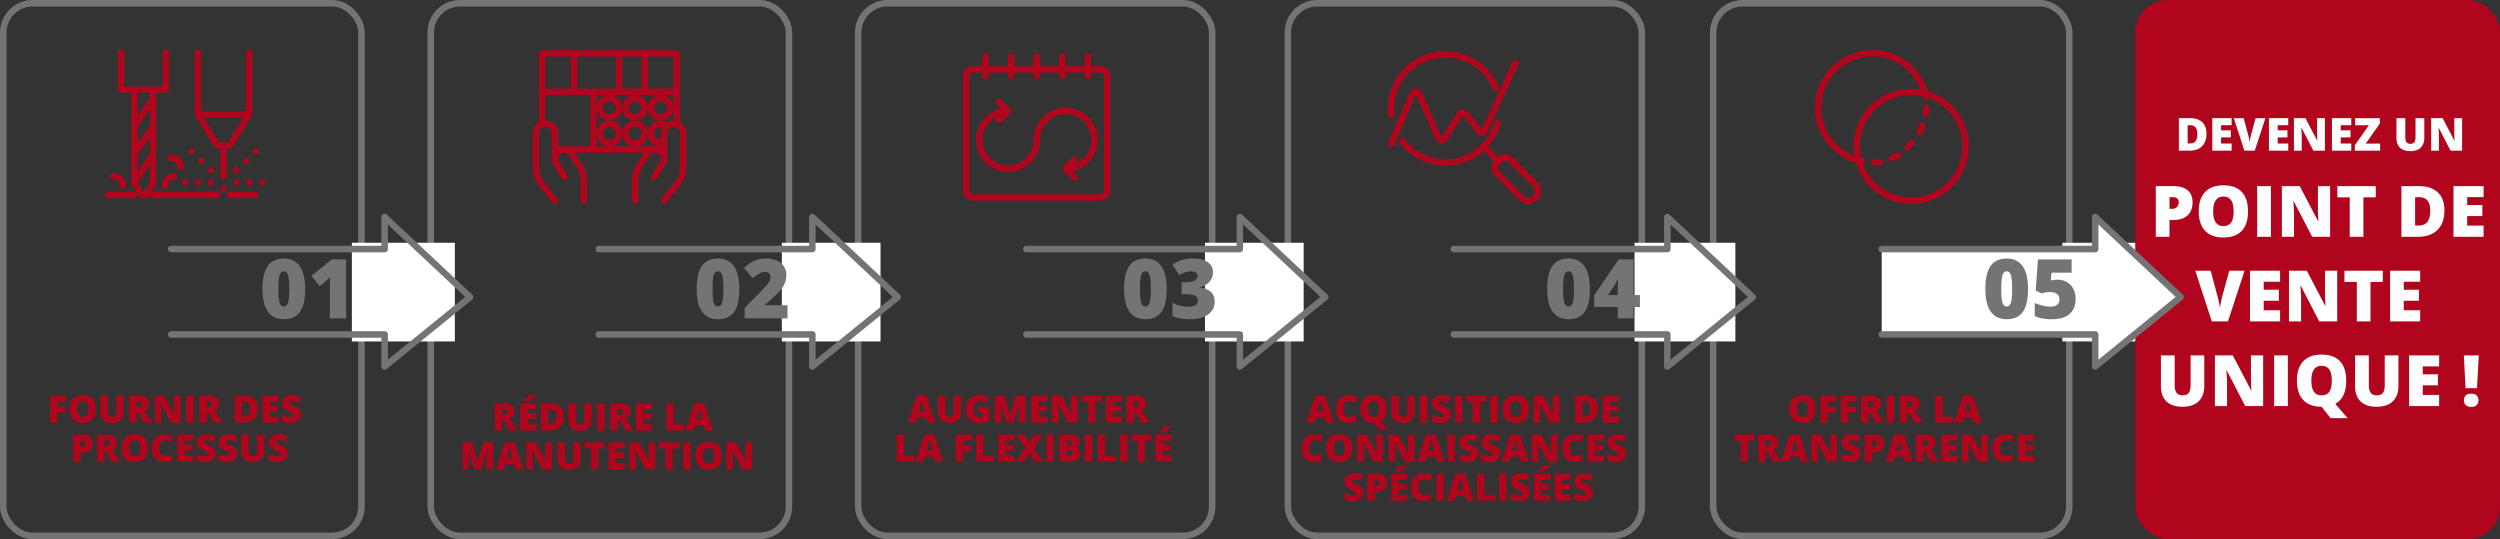 <?xml version="1.0" encoding="UTF-8"?>
<svg xmlns="http://www.w3.org/2000/svg" xmlns:xlink="http://www.w3.org/1999/xlink" width="3840" height="828.041" viewBox="0 0 3840 828.041">
  <rect x="0" y="0" width="3840" height="828.041" fill="#333333" stroke="none"/>
  <defs>
    <style>.a,.b,.e,.f,.g,.h,.i,.j,.k,.l,.m,.p,.q,.s,.t,.u,.v,.w,.y{fill:none;}.b,.y,.z{stroke:#747474;stroke-width:10px;}.b,.e,.f,.g,.h,.i,.j,.k,.l,.m,.p,.q,.s,.t,.y,.z{stroke-linejoin:round;}.c{fill:#b1051d;}.d{clip-path:url(#a);}.e,.f,.g,.h,.i,.j,.k,.l,.m,.p,.q,.s,.t,.u,.v,.w{stroke:#b1051d;}.e,.f,.g,.h,.j,.k,.l,.m,.p,.q,.s,.t,.u,.y,.z{stroke-linecap:round;}.e{stroke-width:9.838px;}.f,.u{stroke-width:9.838px;}.g{stroke-width:9.678px;}.h{stroke-width:9.678px;}.i{stroke-width:9.678px;}.j{stroke-width:9.678px;}.k{stroke-width:9.678px;}.l{stroke-width:9.678px;}.m,.v{stroke-width:9.838px;}.n{clip-path:url(#b);}.o,.z{fill:#fff;}.p{stroke-width:9.838px;}.q{stroke-width:9.838px;}.r{clip-path:url(#c);}.s,.w{stroke-width:9.838px;}.t{stroke-width:9.838px;}.u,.v,.w,.y,.z{stroke-miterlimit:10;}.x{fill:#f6f6f6;}.aa{fill:#747474;}.ab{stroke:none;}</style>
    <clipPath id="a">
      <rect class="a" width="310" height="310"></rect>
    </clipPath>
    <clipPath id="b">
      <rect class="a" width="314.812" height="314.812"></rect>
    </clipPath>
    <clipPath id="c">
      <rect class="a" width="314.812" height="314.812" transform="translate(0)"></rect>
    </clipPath>
  </defs>
  <g transform="translate(0 -2585.959)">
    <g class="b" transform="translate(0 2585.959)">
      <rect class="ab" width="560.249" height="828.041" rx="50"></rect>
      <rect class="a" x="5" y="5" width="550.249" height="818.041" rx="45"></rect>
    </g>
    <g class="b" transform="translate(656.609 2585.959)">
      <rect class="ab" width="560.249" height="828.041" rx="50"></rect>
      <rect class="a" x="5" y="5" width="550.249" height="818.041" rx="45"></rect>
    </g>
    <g class="b" transform="translate(1313.217 2585.959)">
      <rect class="ab" width="553.658" height="828.041" rx="50"></rect>
      <rect class="a" x="5" y="5" width="543.658" height="818.041" rx="45"></rect>
    </g>
    <g class="b" transform="translate(1973.126 2585.959)">
      <rect class="ab" width="553.658" height="828.041" rx="50"></rect>
      <rect class="a" x="5" y="5" width="543.658" height="818.041" rx="45"></rect>
    </g>
    <g class="b" transform="translate(2626.438 2585.959)">
      <rect class="ab" width="556.953" height="828.041" rx="50"></rect>
      <rect class="a" x="5" y="5" width="546.953" height="818.041" rx="45"></rect>
    </g>
    <rect class="c" width="560.249" height="828.041" rx="50" transform="translate(3279.751 2585.959)"></rect>
    <g transform="translate(280 2773.959)">
      <g class="d" transform="translate(-155 -155)">
        <path class="c" d="M21.919,29.52a4.763,4.763,0,1,1,4.919-4.76,4.842,4.842,0,0,1-4.919,4.76" transform="translate(147.144 175.061)"></path>
        <path class="c" d="M26.919,35.52a4.763,4.763,0,1,1,4.919-4.76,4.842,4.842,0,0,1-4.919,4.76" transform="translate(191.333 226.183)"></path>
        <path class="c" d="M28.919,34.52a4.763,4.763,0,1,1,4.919-4.76,4.842,4.842,0,0,1-4.919,4.76" transform="translate(209.009 217.663)"></path>
        <path class="c" d="M28.919,32.52a4.763,4.763,0,1,1,4.919-4.76,4.842,4.842,0,0,1-4.919,4.76" transform="translate(209.009 200.622)"></path>
        <path class="c" d="M30.419,31.02a4.763,4.763,0,1,1,4.919-4.76,4.842,4.842,0,0,1-4.919,4.76" transform="translate(222.266 187.842)"></path>
        <path class="c" d="M23.419,31.02a4.763,4.763,0,1,1,4.919-4.76,4.842,4.842,0,0,1-4.919,4.76" transform="translate(160.401 187.842)"></path>
        <path class="c" d="M24.919,32.52a4.763,4.763,0,1,1,4.919-4.76,4.842,4.842,0,0,1-4.919,4.76" transform="translate(173.658 200.622)"></path>
        <path class="c" d="M30.919,34.52a4.763,4.763,0,1,1,4.919-4.76,4.842,4.842,0,0,1-4.919,4.76" transform="translate(226.685 217.663)"></path>
        <path class="c" d="M32.919,34.52a4.763,4.763,0,1,1,4.919-4.76,4.842,4.842,0,0,1-4.919,4.76" transform="translate(244.361 217.663)"></path>
        <path class="c" d="M24.919,34.52a4.763,4.763,0,1,1,4.919-4.76,4.842,4.842,0,0,1-4.919,4.76" transform="translate(173.658 217.663)"></path>
        <path class="c" d="M22.919,34.52a4.763,4.763,0,1,1,4.919-4.76,4.842,4.842,0,0,1-4.919,4.76" transform="translate(155.982 217.663)"></path>
        <path class="c" d="M20.919,34.52a4.763,4.763,0,1,1,4.919-4.76,4.842,4.842,0,0,1-4.919,4.76" transform="translate(138.306 217.663)"></path>
        <path class="c" d="M31.919,29.52a4.763,4.763,0,1,1,4.919-4.76,4.842,4.842,0,0,1-4.919,4.76" transform="translate(235.523 175.061)"></path>
        <line class="e" x2="98.379" transform="translate(110.035 266.464)"></line>
        <line class="f" x2="39.352" transform="translate(228.09 266.464)"></line>
        <line class="f" x2="39.352" transform="translate(41.17 266.464)"></line>
        <path class="g" d="M18.5,4.5V99.7l29.514,47.6h9.838" transform="translate(160.401 42.995)"></path>
        <path class="h" d="M61.852,4.5V99.7l-29.514,47.6H22.5v47.6" transform="translate(195.752 42.995)"></path>
        <line class="e" x2="77.719" transform="translate(178.901 142.699)"></line>
        <path class="g" d="M37.13,10.5V154.258l-9.838,16.185a4.887,4.887,0,0,1-3.018,2.391,5.062,5.062,0,0,1-3.868-.487l-1.968-1.9L8.6,154.258V10.5" transform="translate(72.906 94.117)"></path>
        <line class="i" x1="29.514" y2="42.842" transform="translate(80.522 204.581)"></line>
        <line class="i" x1="29.514" y2="42.842" transform="translate(80.522 161.74)"></line>
        <line class="i" x1="29.514" y2="42.842" transform="translate(80.522 118.898)"></line>
        <path class="j" d="M5.3,24.5A14.525,14.525,0,0,1,20.057,38.781" transform="translate(43.741 213.403)"></path>
        <path class="k" d="M13.3,38.781A14.525,14.525,0,0,1,28.057,24.5" transform="translate(114.444 213.403)"></path>
        <path class="l" d="M14.3,21.5A14.525,14.525,0,0,1,29.057,35.781" transform="translate(123.282 187.842)"></path>
        <path class="g" d="M75.365,4.5V61.622H6.5V4.5" transform="translate(54.346 42.995)"></path>
      </g>
    </g>
    <g transform="translate(937.467 2781.116)">
      <g transform="translate(-157.406 -157.406)">
        <path class="m" d="M5.5,113.7V4.5H212.1V113.7" transform="translate(47.18 39.77)"></path>
        <line class="f" x1="167.244" transform="translate(72.356 191.839)"></line>
        <g class="n" transform="translate(0)">
          <path class="m" d="M34.014,133.555,14.338,108.96A44.27,44.27,0,0,1,4.5,81.414V30.257a14.757,14.757,0,1,1,29.514,0V67.641" transform="translate(38.342 136.987)"></path>
          <path class="m" d="M52.172,98.075v-30.5A44.27,44.27,0,0,0,44.3,42.983L33.48,26.259A13.773,13.773,0,0,0,14.788,21.34H13.8A13.773,13.773,0,0,0,8.885,39.048L22.658,61.675" transform="translate(64.455 172.466)"></path>
          <path class="e" d="M20,98.075v-30.5a44.271,44.271,0,0,1,7.87-24.595L38.692,26.259A13.773,13.773,0,0,1,57.384,21.34h.984a13.773,13.773,0,0,1,4.919,17.708L49.514,61.675" transform="translate(175.329 172.466)"></path>
          <line class="o" x2="206.596" transform="translate(52.68 103.298)"></line>
          <line class="e" x2="206.596" transform="translate(52.68 103.298)"></line>
          <line class="o" y2="88.541" transform="translate(131.383 103.298)"></line>
          <line class="e" y2="88.541" transform="translate(131.383 103.298)"></line>
          <circle class="e" cx="14.757" cy="14.757" r="14.757" transform="translate(141.221 113.136)"></circle>
          <circle class="e" cx="14.757" cy="14.757" r="14.757" transform="translate(180.573 113.136)"></circle>
          <circle class="e" cx="14.757" cy="14.757" r="14.757" transform="translate(219.924 113.136)"></circle>
          <circle class="e" cx="14.757" cy="14.757" r="14.757" transform="translate(141.221 152.487)"></circle>
          <circle class="e" cx="14.757" cy="14.757" r="14.757" transform="translate(180.573 152.487)"></circle>
          <path class="p" d="M37.432,45.013A14.757,14.757,0,1,1,47.27,19.434" transform="translate(197.249 136.988)"></path>
          <path class="q" d="M24.5,133.555,44.176,108.96a44.271,44.271,0,0,0,9.838-27.546V30.257a14.757,14.757,0,1,0-29.514,0V67.641" transform="translate(215.1 136.987)"></path>
          <line class="o" y2="59.027" transform="translate(101.869 44.27)"></line>
          <line class="e" y2="59.027" transform="translate(101.869 44.27)"></line>
          <line class="o" y2="59.027" transform="translate(170.735 44.27)"></line>
          <line class="e" y2="59.027" transform="translate(170.735 44.27)"></line>
          <line class="o" y2="59.027" transform="translate(210.086 44.27)"></line>
          <line class="e" y2="59.027" transform="translate(210.086 44.27)"></line>
        </g>
      </g>
    </g>
    <g transform="translate(1592.299 2781.116)">
      <g class="r" transform="translate(-157.406 -157.406)">
        <rect class="f" width="216.433" height="196.758" rx="9.838" transform="translate(49.189 68.865)"></rect>
        <line class="e" y2="29.514" transform="translate(78.703 49.189)"></line>
        <line class="e" y2="29.514" transform="translate(118.055 49.189)"></line>
        <line class="e" y2="29.514" transform="translate(157.406 49.189)"></line>
        <line class="e" y2="29.514" transform="translate(196.758 49.189)"></line>
        <line class="e" y2="29.514" transform="translate(236.109 49.189)"></line>
        <path class="m" d="M95.541,57.77A44.27,44.27,0,1,1,51.27,13.5" transform="translate(62.195 119.311)"></path>
        <path class="f" d="M16,57.77a44.271,44.271,0,1,1,44.271,44.27" transform="translate(141.736 119.311)"></path>
        <path class="s" d="M10.1,39.646,23.873,25.873,10.1,12.1" transform="translate(89.592 106.938)"></path>
        <path class="t" d="M34.273,21.1,20.5,34.873,34.273,48.646" transform="translate(181.506 186.479)"></path>
      </g>
    </g>
    <g transform="translate(2250.421 2781.116)">
      <g class="r" transform="translate(-157.406 -157.406)">
        <path class="q" d="M5.072,97.6A83.622,83.622,0,0,1,165.43,56.284" transform="translate(38.988 41.111)"></path>
        <line class="e" x2="22.627" y2="23.611" transform="translate(185.725 186.92)"></line>
        <path class="s" d="M82.554,61.894a14.96,14.96,0,0,1-20.66,21.643h0L23.526,44.186a9.838,9.838,0,0,1,0-13.773l6.887-6.887a9.838,9.838,0,0,1,13.773,0Z" transform="translate(181.875 183.069)"></path>
        <path class="p" d="M152.884,15.4A83.622,83.622,0,0,1,88.049,74.176,83.622,83.622,0,0,1,6.3,42.946" transform="translate(54.484 136.103)"></path>
        <path class="p" d="M4.6,129.957,37.065,54.206c1.968-3.935,5.9-5.9,8.854-2.951l1.968,2.951,28.53,65.914c1.968,3.935,5.9,5.9,8.854,2.951l1.968-1.968,21.643-35.416a4.919,4.919,0,0,1,8.854-.984h.984l20.66,25.579a4.919,4.919,0,0,0,8.854.984V109.3L195.455,6" transform="translate(39.46 53.027)"></path>
      </g>
    </g>
    <g transform="translate(2905.258 2781.116)">
      <g class="r" transform="translate(-157.406 -157.406)">
        <path class="u" d="M168.92,66.606A83.622,83.622,0,1,0,66.606,168.92" transform="translate(40.203 39.643)"></path>
        <path class="v" d="M10.8,113.114A83.622,83.622,0,1,0,113.114,10.8" transform="translate(96.01 95.449)"></path>
        <path class="w" d="M115.642,13.328A83.622,83.622,0,0,0,13.328,115.642" transform="translate(93.481 92.921)"></path>
        <path class="c" d="M20.242,30.742h-5.9A5.017,5.017,0,1,1,16.307,20.9h4.919a4.943,4.943,0,1,1-.984,9.838" transform="translate(91.487 183.724)"></path>
        <path class="c" d="M17.619,30.86a4.919,4.919,0,1,1,0-9.838h8.854a4.943,4.943,0,0,1,.984,9.838Z" transform="translate(112.802 185.573)"></path>
        <path class="c" d="M21.491,100.057a5.016,5.016,0,1,1-1.968-9.838l7.87-3.935a5.064,5.064,0,0,1,4.919,8.854l-9.838,3.935H20.507M45.1,83.333l-3.935-1.968a4.919,4.919,0,0,1,0-6.887l6.887-6.887a4.919,4.919,0,0,1,6.887,6.887l-6.887,6.887H45.1M62.81,58.738H60.843a4.919,4.919,0,0,1-1.968-6.887l3.935-7.87a4.919,4.919,0,1,1,8.854,3.935L67.729,56.77a4.919,4.919,0,0,1-3.935,2.951m8.854-27.546h-.984a4.919,4.919,0,0,1-3.935-5.9,76.744,76.744,0,0,0,.984-8.854,4.919,4.919,0,0,1,9.838,0,92.485,92.485,0,0,1-.984,9.838,4.919,4.919,0,0,1-4.919,3.935" transform="translate(137.459 110.474)"></path>
        <path class="c" d="M25.915,25.695A4.919,4.919,0,0,1,21,21.759V16.84a5.136,5.136,0,1,1,9.838-2.951v4.919a4.919,4.919,0,0,1-3.935,5.9h-.984" transform="translate(184.193 90.393)"></path>
      </g>
    </g>
    <path class="c" d="M-187.735,0h-11.017V-41.4h24.469v8.978h-13.452v7.9h12.4v8.978h-12.4Zm58.991-20.759q0,10.45-5.126,15.888T-148.88.566q-9.742,0-14.939-5.466t-5.2-15.916q0-10.337,5.168-15.789t15.024-5.452q9.884,0,14.981,5.409T-128.744-20.759Zm-28.49,0q0,12.008,8.354,12.008a7.183,7.183,0,0,0,6.3-2.917q2.053-2.917,2.053-9.091,0-6.2-2.082-9.162a7.1,7.1,0,0,0-6.216-2.959Q-157.234-32.88-157.234-20.759ZM-86.065-41.4v24.922q0,8.128-4.6,12.588T-103.936.566q-8.468,0-13.013-4.333t-4.545-12.461V-41.4h11.243v24.3q0,4.39,1.643,6.372a5.927,5.927,0,0,0,4.843,1.982q3.427,0,4.97-1.968t1.543-6.443V-41.4Zm19.881,26.338V0H-77.371V-41.4h13.565q16.879,0,16.879,12.234,0,7.193-7.023,11.13L-41.886,0H-54.573l-8.779-15.066Zm0-8.411h2.1q5.862,0,5.862-5.183,0-4.276-5.749-4.276h-2.209ZM1.3,0h-14.67L-28.49-29.17h-.255q.538,6.882.538,10.507V0h-9.912V-41.4h14.613L-8.439-12.631h.17q-.4-6.259-.4-10.054V-41.4H1.3Zm8.949,0V-41.4H21.5V0ZM41.631-15.066V0H30.444V-41.4H44.01q16.879,0,16.879,12.234,0,7.193-7.023,11.13L65.93,0H53.242L44.463-15.066Zm0-8.411h2.1q5.862,0,5.862-5.183,0-4.276-5.749-4.276H41.631Zm78.277,1.9q0,10.365-5.707,15.973T98.158,0h-13.4V-41.4h14.33q9.969,0,15.392,5.1T119.908-21.58Zm-11.611.4q0-5.692-2.251-8.439T99.206-32.37H95.949V-9.176h2.492q5.1,0,7.477-2.959T108.3-21.184ZM151.91,0H127.328V-41.4H151.91v8.978h-13.4v6.514h12.4v8.978h-12.4v7.816h13.4Zm34.324-12.574a12.214,12.214,0,0,1-1.954,6.839,12.8,12.8,0,0,1-5.636,4.645A20.89,20.89,0,0,1,170.007.566a34.946,34.946,0,0,1-6.938-.581,25.759,25.759,0,0,1-5.834-2.025v-9.969a33.316,33.316,0,0,0,6.655,2.563,24.8,24.8,0,0,0,6.344.92,6.163,6.163,0,0,0,3.653-.864,2.655,2.655,0,0,0,1.161-2.223,2.447,2.447,0,0,0-.467-1.487,5.441,5.441,0,0,0-1.5-1.289q-1.034-.651-5.508-2.662a26.427,26.427,0,0,1-6.075-3.568,10.955,10.955,0,0,1-3-3.965,13.16,13.16,0,0,1-.977-5.3,10.614,10.614,0,0,1,4.163-8.921q4.163-3.2,11.441-3.2a32.106,32.106,0,0,1,13.112,2.974l-3.427,8.638a24.832,24.832,0,0,0-10.025-2.662,5.224,5.224,0,0,0-3.172.765,2.314,2.314,0,0,0-.991,1.9,2.74,2.74,0,0,0,1.26,2.181,48.044,48.044,0,0,0,6.839,3.512q5.353,2.407,7.434,5.168A11.225,11.225,0,0,1,186.234-12.574ZM-133.431,31.765q0,6.938-4.092,10.719t-11.625,3.781h-3.144V60h-11.187V18.6h14.33q7.845,0,11.781,3.427T-133.431,31.765Zm-18.861,5.381h2.039a5.57,5.57,0,0,0,4.007-1.416,5.14,5.14,0,0,0,1.487-3.908q0-4.191-4.645-4.191h-2.889Zm36.646,7.788V60h-11.187V18.6h13.565q16.879,0,16.879,12.234,0,7.193-7.023,11.13L-91.347,60h-12.687l-8.779-15.066Zm0-8.411h2.1q5.862,0,5.862-5.183,0-4.276-5.749-4.276h-2.209Zm66.808,2.719q0,10.45-5.126,15.888t-15.01,5.438q-9.742,0-14.939-5.466t-5.2-15.916q0-10.337,5.168-15.789t15.024-5.452q9.884,0,14.981,5.409T-48.838,39.241Zm-28.49,0q0,12.008,8.354,12.008a7.183,7.183,0,0,0,6.3-2.917q2.053-2.917,2.053-9.091,0-6.2-2.082-9.162a7.1,7.1,0,0,0-6.216-2.959Q-77.329,27.12-77.329,39.241Zm54.4-12.064a7.133,7.133,0,0,0-6.23,3.271q-2.237,3.271-2.237,9.02,0,11.951,9.091,11.951a18.619,18.619,0,0,0,5.324-.765A53.267,53.267,0,0,0-11.8,48.813v9.459A28.681,28.681,0,0,1-23.52,60.566q-9.374,0-14.373-5.437t-5-15.718a25.076,25.076,0,0,1,2.421-11.3A17.325,17.325,0,0,1-33.5,20.621,21.04,21.04,0,0,1-22.812,18,29.451,29.451,0,0,1-9.983,20.918l-3.427,8.808A38.529,38.529,0,0,0-18,27.913,16.034,16.034,0,0,0-22.925,27.177ZM20.858,60H-3.724V18.6H20.858v8.978H7.462v6.514h12.4v8.978H7.462v7.816h13.4ZM55.182,47.426a12.214,12.214,0,0,1-1.954,6.839,12.8,12.8,0,0,1-5.636,4.645,20.89,20.89,0,0,1-8.638,1.657,34.946,34.946,0,0,1-6.938-.581,25.759,25.759,0,0,1-5.834-2.025V47.992a33.316,33.316,0,0,0,6.655,2.563,24.8,24.8,0,0,0,6.344.92,6.163,6.163,0,0,0,3.653-.864A2.655,2.655,0,0,0,44,48.389a2.447,2.447,0,0,0-.467-1.487,5.441,5.441,0,0,0-1.5-1.289q-1.034-.651-5.508-2.662a26.427,26.427,0,0,1-6.075-3.568,10.955,10.955,0,0,1-3-3.965,13.16,13.16,0,0,1-.977-5.3A10.614,10.614,0,0,1,30.628,21.2Q34.792,18,42.07,18a32.106,32.106,0,0,1,13.112,2.974l-3.427,8.638A24.832,24.832,0,0,0,41.73,26.95a5.224,5.224,0,0,0-3.172.765,2.314,2.314,0,0,0-.991,1.9,2.74,2.74,0,0,0,1.26,2.181A48.045,48.045,0,0,0,45.667,35.3q5.353,2.407,7.434,5.168A11.225,11.225,0,0,1,55.182,47.426Zm33.475,0A12.214,12.214,0,0,1,86.7,54.265a12.8,12.8,0,0,1-5.636,4.645,20.89,20.89,0,0,1-8.638,1.657,34.946,34.946,0,0,1-6.938-.581,25.759,25.759,0,0,1-5.834-2.025V47.992a33.316,33.316,0,0,0,6.655,2.563,24.8,24.8,0,0,0,6.344.92,6.162,6.162,0,0,0,3.653-.864,2.655,2.655,0,0,0,1.161-2.223A2.447,2.447,0,0,0,77,46.9a5.441,5.441,0,0,0-1.5-1.289q-1.034-.651-5.508-2.662a26.427,26.427,0,0,1-6.075-3.568,10.955,10.955,0,0,1-3-3.965,13.16,13.16,0,0,1-.977-5.3A10.614,10.614,0,0,1,64.1,21.2Q68.266,18,75.544,18a32.106,32.106,0,0,1,13.112,2.974L85.23,29.612A24.832,24.832,0,0,0,75.2,26.95a5.224,5.224,0,0,0-3.172.765,2.314,2.314,0,0,0-.991,1.9,2.74,2.74,0,0,0,1.26,2.181A48.045,48.045,0,0,0,79.141,35.3q5.353,2.407,7.434,5.168A11.225,11.225,0,0,1,88.657,47.426Zm41.6-28.83V43.518q0,8.128-4.6,12.588t-13.268,4.46q-8.468,0-13.013-4.333T94.831,43.772V18.6h11.243v24.3q0,4.39,1.643,6.372a5.927,5.927,0,0,0,4.843,1.982q3.427,0,4.97-1.968t1.543-6.443V18.6Zm35.769,28.83a12.214,12.214,0,0,1-1.954,6.839,12.8,12.8,0,0,1-5.636,4.645,20.89,20.89,0,0,1-8.638,1.657,34.946,34.946,0,0,1-6.938-.581,25.759,25.759,0,0,1-5.834-2.025V47.992a33.316,33.316,0,0,0,6.655,2.563,24.8,24.8,0,0,0,6.344.92,6.163,6.163,0,0,0,3.653-.864,2.655,2.655,0,0,0,1.161-2.223,2.447,2.447,0,0,0-.467-1.487,5.441,5.441,0,0,0-1.5-1.289q-1.034-.651-5.508-2.662a26.427,26.427,0,0,1-6.075-3.568,10.955,10.955,0,0,1-3-3.965,13.16,13.16,0,0,1-.977-5.3,10.614,10.614,0,0,1,4.163-8.921q4.163-3.2,11.441-3.2a32.106,32.106,0,0,1,13.112,2.974L162.6,29.612a24.832,24.832,0,0,0-10.025-2.662,5.224,5.224,0,0,0-3.172.765,2.314,2.314,0,0,0-.991,1.9,2.74,2.74,0,0,0,1.26,2.181,48.045,48.045,0,0,0,6.839,3.512q5.353,2.407,7.434,5.168A11.225,11.225,0,0,1,166.028,47.426Z" transform="translate(275.88 3235.056)"></path>
    <path class="c" d="M-161.751-15.066V0h-11.187V-41.4h13.565q16.879,0,16.879,12.234,0,7.193-7.023,11.13L-137.453,0H-150.14l-8.779-15.066Zm0-8.411h2.1q5.862,0,5.862-5.183,0-4.276-5.749-4.276h-2.209ZM-109.1,0h-24.582V-41.4H-109.1v8.978h-13.4v6.514h12.4v8.978h-12.4v7.816h13.4Zm-18.8-44.718v-.821q4.361-4.673,5.537-6.032t1.94-2.436h12.121v.595q-2.266,1.813-6.23,4.616t-6,4.078Zm61.2,23.138q0,10.365-5.707,15.973T-88.458,0h-13.4V-41.4h14.33q9.969,0,15.392,5.1T-66.708-21.58Zm-11.611.4q0-5.692-2.251-8.439t-6.839-2.747h-3.257V-9.176h2.492q5.1,0,7.477-2.959T-78.32-21.184ZM-24.086-41.4v24.922q0,8.128-4.6,12.588T-41.957.566q-8.468,0-13.013-4.333t-4.545-12.461V-41.4h11.243v24.3q0,4.39,1.643,6.372a5.927,5.927,0,0,0,4.843,1.982q3.427,0,4.97-1.968t1.543-6.443V-41.4ZM-15.392,0V-41.4H-4.149V0ZM15.987-15.066V0H4.8V-41.4H18.366q16.879,0,16.879,12.234,0,7.193-7.023,11.13L40.286,0H27.6L18.819-15.066Zm0-8.411h2.1q5.862,0,5.862-5.183,0-4.276-5.749-4.276H15.987ZM68.634,0H44.052V-41.4H68.634v8.978h-13.4v6.514h12.4v8.978h-12.4v7.816h13.4ZM90.951,0V-41.4h11.187v32.37h15.944V0Zm59.161,0-2.039-7.76H134.621L132.525,0H120.234l13.509-41.574h14.925L162.346,0ZM145.75-16.936l-1.784-6.8q-.623-2.266-1.515-5.862t-1.175-5.154q-.255,1.444-1.005,4.758t-3.328,13.056ZM-204.473,60l-8.468-29.821h-.255q.595,7.618.595,11.838V60h-9.912V18.6h14.9l8.638,29.4h.227l8.468-29.4h14.925V60h-10.28V41.847q0-1.416.042-3.144t.382-8.468h-.255L-193.824,60Zm63.438,0-2.039-7.76h-13.452l-2.1,7.76h-12.291L-157.4,18.426h14.925L-128.8,60ZM-145.4,43.064l-1.784-6.8Q-147.8,34-148.7,30.405t-1.175-5.154q-.255,1.444-1.005,4.758T-154.2,43.064ZM-84.9,60h-14.67L-114.7,30.83h-.255q.538,6.882.538,10.507V60h-9.912V18.6h14.613l15.066,28.773h.17q-.4-6.259-.4-10.054V18.6H-84.9Zm44.151-41.4V43.518q0,8.128-4.6,12.588t-13.268,4.46q-8.468,0-13.013-4.333t-4.545-12.461V18.6h11.243v24.3q0,4.39,1.643,6.372a5.927,5.927,0,0,0,4.843,1.982q3.427,0,4.97-1.968t1.543-6.443V18.6ZM-13.792,60H-24.979V27.743h-10.11V18.6H-3.71v9.147H-13.792Zm40.583,0H2.209V18.6H26.791v8.978H13.4v6.514H25.8v8.978H13.4v7.816h13.4Zm46.672,0H58.793L43.67,30.83h-.255q.538,6.882.538,10.507V60H34.041V18.6H48.654L63.721,47.369h.17q-.4-6.259-.4-10.054V18.6h9.969Zm27.216,0H89.492V27.743H79.382V18.6h31.379v9.147H100.679Zm16,0V18.6h11.243V60Zm58.935-20.759q0,10.45-5.126,15.888t-15.01,5.438q-9.742,0-14.939-5.466t-5.2-15.916q0-10.337,5.168-15.789t15.024-5.452q9.884,0,14.981,5.409T175.614,39.241Zm-28.49,0q0,12.008,8.354,12.008a7.183,7.183,0,0,0,6.3-2.917q2.053-2.917,2.053-9.091,0-6.2-2.082-9.162a7.1,7.1,0,0,0-6.216-2.959Q147.124,27.12,147.124,39.241ZM222.513,60h-14.67L192.72,30.83h-.255Q193,37.712,193,41.337V60h-9.912V18.6H197.7l15.066,28.773h.17q-.4-6.259-.4-10.054V18.6h9.969Z" transform="translate(932.767 3247.007)"></path>
    <path class="c" d="M-162.941,0l-2.039-7.76h-13.452l-2.1,7.76h-12.291l13.509-41.574h14.925L-150.707,0ZM-167.3-16.936l-1.784-6.8q-.623-2.266-1.515-5.862t-1.175-5.154q-.255,1.444-1.005,4.758t-3.328,13.056ZM-111.03-41.4v24.922q0,8.128-4.6,12.588T-128.9.566q-8.468,0-13.013-4.333t-4.545-12.461V-41.4h11.243v24.3q0,4.39,1.643,6.372a5.927,5.927,0,0,0,4.843,1.982q3.427,0,4.97-1.968t1.543-6.443V-41.4Zm25.318,17.162h17.87V-1.926a49.124,49.124,0,0,1-16,2.492q-9.572,0-14.8-5.551t-5.225-15.831q0-10.025,5.721-15.6T-82.115-42a35.481,35.481,0,0,1,7.377.736,31.156,31.156,0,0,1,6.046,1.869l-3.54,8.779a21.893,21.893,0,0,0-9.827-2.209,9.345,9.345,0,0,0-7.576,3.186q-2.676,3.186-2.676,9.1,0,5.806,2.421,8.85a8.394,8.394,0,0,0,6.981,3.044,20.491,20.491,0,0,0,4.588-.481V-15.6h-7.392ZM-41.362,0-49.83-29.821h-.255q.595,7.618.595,11.838V0H-59.4V-41.4h14.9l8.638,29.4h.227l8.468-29.4h14.925V0h-10.28V-18.153q0-1.416.042-3.144t.382-8.468h-.255L-30.713,0ZM21.254,0H-3.328V-41.4H21.254v8.978H7.859v6.514h12.4v8.978H7.859v7.816h13.4ZM67.926,0H53.256L38.133-29.17h-.255q.538,6.882.538,10.507V0H28.5V-41.4H43.118L58.184-12.631h.17q-.4-6.259-.4-10.054V-41.4h9.969ZM95.142,0H83.956V-32.257H73.845V-41.4h31.379v9.147H95.142Zm40.583,0H111.143V-41.4h24.582v8.978h-13.4v6.514h12.4v8.978h-12.4v7.816h13.4Zm18.437-15.066V0H142.975V-41.4h13.565q16.879,0,16.879,12.234,0,7.193-7.023,11.13L178.46,0H165.773l-8.779-15.066Zm0-8.411h2.1q5.862,0,5.862-5.183,0-4.276-5.749-4.276h-2.209ZM-210.151,60V18.6h11.187v32.37h15.944V60Zm59.161,0-2.039-7.76h-13.452l-2.1,7.76h-12.291l13.509-41.574h14.925L-138.755,60Zm-4.361-16.936-1.784-6.8q-.623-2.266-1.515-5.862t-1.175-5.154q-.255,1.444-1.005,4.758t-3.328,13.056ZM-108.2,60h-11.017V18.6h24.469v8.978H-108.2v7.9h12.4v8.978h-12.4Zm20.249,0V18.6h11.187v32.37h15.944V60Zm58.34,0H-54.191V18.6h24.582v8.978H-43v6.514h12.4v8.978H-43v7.816h13.4Zm44.548,0H2L-6.075,47.058-14.061,60H-26.72l13.735-21.184L-25.9,18.6h12.4l7.477,12.8L1.175,18.6H13.948L.835,39.694Zm4.645,0V18.6H30.827V60ZM39.776,18.6H54.219q8.439,0,12.532,2.506a8.5,8.5,0,0,1,4.092,7.8,9.867,9.867,0,0,1-1.784,5.947,7.958,7.958,0,0,1-4.7,3.172v.283a9.637,9.637,0,0,1,5.579,3.4,10.257,10.257,0,0,1,1.728,6.174,10.575,10.575,0,0,1-4.234,8.878Q63.2,60,55.89,60H39.776ZM50.962,34.483h3.37a6.09,6.09,0,0,0,3.724-.991,3.454,3.454,0,0,0,1.317-2.945q0-3.483-5.268-3.483H50.962Zm0,8.185v8.694H54.9q5.239,0,5.239-4.418a3.8,3.8,0,0,0-1.4-3.172,6.453,6.453,0,0,0-4.064-1.1ZM78.858,60V18.6H90.1V60ZM99.05,60V18.6h11.187v32.37h15.944V60Zm33.758,0V18.6h11.243V60Zm38.459,0H160.081V27.743H149.97V18.6h31.379v9.147H171.267Zm40.583,0H187.268V18.6H211.85v8.978h-13.4v6.514h12.4v8.978h-12.4v7.816h13.4Zm-18.8-44.718v-.821q4.361-4.673,5.537-6.032t1.94-2.436h12.121v.595q-2.266,1.813-6.23,4.616t-6,4.078Z" transform="translate(1587.396 3234.999)"></path>
    <path class="c" d="M-218.774,0l-2.039-7.76h-13.452l-2.1,7.76h-12.291l13.509-41.574h14.925L-206.54,0Zm-4.361-16.936-1.784-6.8q-.623-2.266-1.515-5.862t-1.175-5.154q-.255,1.444-1.005,4.758t-3.328,13.056Zm39.507-15.888a7.133,7.133,0,0,0-6.23,3.271q-2.237,3.271-2.237,9.02,0,11.951,9.091,11.951a18.619,18.619,0,0,0,5.324-.765,53.268,53.268,0,0,0,5.183-1.841v9.459A28.681,28.681,0,0,1-184.224.566q-9.374,0-14.373-5.437t-5-15.718a25.076,25.076,0,0,1,2.421-11.3,17.325,17.325,0,0,1,6.967-7.491A21.04,21.04,0,0,1-183.516-42a29.451,29.451,0,0,1,12.829,2.917l-3.427,8.808a38.529,38.529,0,0,0-4.588-1.812A16.034,16.034,0,0,0-183.629-32.823Zm57.943,12.064q0,14.075-8.949,18.975l10.11,11.64h-13.934l-7.307-9.2-.028-.028V.595l-.028-.028q-9.742,0-14.939-5.466t-5.2-15.916q0-10.337,5.168-15.789t15.024-5.452q9.884,0,14.981,5.409T-125.686-20.759Zm-28.49,0q0,12.008,8.354,12.008a7.183,7.183,0,0,0,6.3-2.917q2.053-2.917,2.053-9.091,0-6.2-2.082-9.162a7.1,7.1,0,0,0-6.216-2.959Q-154.176-32.88-154.176-20.759ZM-83.007-41.4v24.922q0,8.128-4.6,12.588T-100.877.566q-8.468,0-13.013-4.333t-4.545-12.461V-41.4h11.243v24.3q0,4.39,1.643,6.372a5.927,5.927,0,0,0,4.843,1.982q3.427,0,4.97-1.968t1.543-6.443V-41.4ZM-74.312,0V-41.4h11.243V0Zm47.267-12.574A12.214,12.214,0,0,1-29-5.735,12.8,12.8,0,0,1-34.636-1.09,20.89,20.89,0,0,1-43.273.566a34.946,34.946,0,0,1-6.938-.581,25.759,25.759,0,0,1-5.834-2.025v-9.969a33.316,33.316,0,0,0,6.655,2.563,24.8,24.8,0,0,0,6.344.92,6.163,6.163,0,0,0,3.653-.864,2.655,2.655,0,0,0,1.161-2.223A2.447,2.447,0,0,0-38.7-13.1a5.441,5.441,0,0,0-1.5-1.289q-1.034-.651-5.508-2.662a26.427,26.427,0,0,1-6.075-3.568,10.955,10.955,0,0,1-3-3.965,13.16,13.16,0,0,1-.977-5.3A10.614,10.614,0,0,1-51.6-38.8Q-47.437-42-40.158-42a32.106,32.106,0,0,1,13.112,2.974l-3.427,8.638A24.832,24.832,0,0,0-40.5-33.05a5.224,5.224,0,0,0-3.172.765,2.314,2.314,0,0,0-.991,1.9,2.74,2.74,0,0,0,1.26,2.181A48.045,48.045,0,0,0-36.562-24.7q5.353,2.407,7.434,5.168A11.225,11.225,0,0,1-27.046-12.574ZM-20.646,0V-41.4H-9.4V0ZM17.813,0H6.627V-32.257H-3.483V-41.4H27.9v9.147H17.813Zm16,0V-41.4H45.058V0ZM92.749-20.759q0,10.45-5.126,15.888T72.613.566Q62.871.566,57.674-4.9t-5.2-15.916q0-10.337,5.168-15.789T72.67-42.056q9.884,0,14.981,5.409T92.749-20.759Zm-28.49,0q0,12.008,8.354,12.008a7.183,7.183,0,0,0,6.3-2.917q2.053-2.917,2.053-9.091,0-6.2-2.082-9.162A7.1,7.1,0,0,0,72.67-32.88Q64.259-32.88,64.259-20.759ZM139.647,0h-14.67L109.854-29.17H109.6q.538,6.882.538,10.507V0h-9.912V-41.4h14.613l15.066,28.773h.17q-.4-6.259-.4-10.054V-41.4h9.969Zm59.161-21.58q0,10.365-5.707,15.973T177.059,0h-13.4V-41.4h14.33q9.969,0,15.392,5.1T198.809-21.58Zm-11.611.4q0-5.692-2.251-8.439t-6.839-2.747H174.85V-9.176h2.492q5.1,0,7.477-2.959T187.2-21.184ZM230.811,0H206.229V-41.4h24.582v8.978h-13.4v6.514h12.4v8.978h-12.4v7.816h13.4ZM-236.262,27.177a7.133,7.133,0,0,0-6.23,3.271q-2.237,3.271-2.237,9.02,0,11.951,9.091,11.951a18.619,18.619,0,0,0,5.324-.765,53.268,53.268,0,0,0,5.183-1.841v9.459a28.681,28.681,0,0,1-11.725,2.294q-9.374,0-14.373-5.437t-5-15.718a25.076,25.076,0,0,1,2.421-11.3,17.325,17.325,0,0,1,6.967-7.491A21.04,21.04,0,0,1-236.149,18a29.451,29.451,0,0,1,12.829,2.917l-3.427,8.808a38.529,38.529,0,0,0-4.588-1.812A16.034,16.034,0,0,0-236.262,27.177Zm57.943,12.064q0,10.45-5.126,15.888t-15.01,5.438q-9.742,0-14.939-5.466t-5.2-15.916q0-10.337,5.168-15.789t15.024-5.452q9.884,0,14.981,5.409T-178.319,39.241Zm-28.49,0q0,12.008,8.354,12.008a7.183,7.183,0,0,0,6.3-2.917q2.053-2.917,2.053-9.091,0-6.2-2.082-9.162A7.1,7.1,0,0,0-198.4,27.12Q-206.809,27.12-206.809,39.241ZM-131.42,60h-14.67l-15.123-29.17h-.255q.538,6.882.538,10.507V60h-9.912V18.6h14.613l15.066,28.773h.17q-.4-6.259-.4-10.054V18.6h9.969Zm48.371,0h-14.67l-15.123-29.17h-.255q.538,6.882.538,10.507V60h-9.912V18.6h14.613l15.066,28.773h.17q-.4-6.259-.4-10.054V18.6h9.969ZM-48.7,60l-2.039-7.76H-64.188l-2.1,7.76H-78.575l13.509-41.574h14.925L-36.462,60Zm-4.361-16.936-1.784-6.8q-.623-2.266-1.515-5.862t-1.175-5.154q-.255,1.444-1.005,4.758t-3.328,13.056ZM-31.988,60V18.6h11.243V60ZM15.279,47.426a12.214,12.214,0,0,1-1.954,6.839A12.8,12.8,0,0,1,7.689,58.91,20.89,20.89,0,0,1-.949,60.566a34.946,34.946,0,0,1-6.938-.581,25.759,25.759,0,0,1-5.834-2.025V47.992a33.316,33.316,0,0,0,6.655,2.563,24.8,24.8,0,0,0,6.344.92,6.163,6.163,0,0,0,3.653-.864,2.655,2.655,0,0,0,1.161-2.223A2.447,2.447,0,0,0,3.625,46.9a5.441,5.441,0,0,0-1.5-1.289q-1.034-.651-5.508-2.662a26.427,26.427,0,0,1-6.075-3.568,10.955,10.955,0,0,1-3-3.965,13.16,13.16,0,0,1-.977-5.3A10.614,10.614,0,0,1-9.275,21.2Q-5.112,18,2.167,18a32.106,32.106,0,0,1,13.112,2.974l-3.427,8.638A24.832,24.832,0,0,0,1.827,26.95a5.224,5.224,0,0,0-3.172.765,2.314,2.314,0,0,0-.991,1.9,2.74,2.74,0,0,0,1.26,2.181A48.045,48.045,0,0,0,5.763,35.3q5.353,2.407,7.434,5.168A11.225,11.225,0,0,1,15.279,47.426Zm33.475,0A12.214,12.214,0,0,1,46.8,54.265a12.8,12.8,0,0,1-5.636,4.645,20.89,20.89,0,0,1-8.638,1.657,34.946,34.946,0,0,1-6.938-.581,25.759,25.759,0,0,1-5.834-2.025V47.992a33.316,33.316,0,0,0,6.655,2.563,24.8,24.8,0,0,0,6.344.92,6.163,6.163,0,0,0,3.653-.864,2.655,2.655,0,0,0,1.161-2.223A2.447,2.447,0,0,0,37.1,46.9a5.441,5.441,0,0,0-1.5-1.289q-1.034-.651-5.508-2.662a26.427,26.427,0,0,1-6.075-3.568,10.955,10.955,0,0,1-3-3.965,13.16,13.16,0,0,1-.977-5.3A10.614,10.614,0,0,1,24.2,21.2Q28.363,18,35.641,18a32.106,32.106,0,0,1,13.112,2.974l-3.427,8.638A24.832,24.832,0,0,0,35.3,26.95a5.224,5.224,0,0,0-3.172.765,2.314,2.314,0,0,0-.991,1.9,2.74,2.74,0,0,0,1.26,2.181A48.045,48.045,0,0,0,39.238,35.3q5.353,2.407,7.434,5.168A11.225,11.225,0,0,1,48.753,47.426ZM80.557,60l-2.039-7.76H65.066L62.97,60H50.679L64.188,18.426H79.113L92.792,60ZM76.2,43.064l-1.784-6.8Q73.789,34,72.9,30.405t-1.175-5.154q-.255,1.444-1.005,4.758T67.388,43.064ZM136.688,60h-14.67L106.9,30.83h-.255q.538,6.882.538,10.507V60H97.266V18.6h14.613l15.066,28.773h.17q-.4-6.259-.4-10.054V18.6h9.969Zm27.386-32.823a7.133,7.133,0,0,0-6.23,3.271q-2.237,3.271-2.237,9.02,0,11.951,9.091,11.951a18.619,18.619,0,0,0,5.324-.765,53.268,53.268,0,0,0,5.183-1.841v9.459a28.681,28.681,0,0,1-11.725,2.294q-9.374,0-14.373-5.437t-5-15.718a25.076,25.076,0,0,1,2.421-11.3,17.325,17.325,0,0,1,6.967-7.491A21.04,21.04,0,0,1,164.187,18a29.451,29.451,0,0,1,12.829,2.917l-3.427,8.808A38.529,38.529,0,0,0,169,27.913,16.034,16.034,0,0,0,164.074,27.177ZM207.857,60H183.275V18.6h24.582v8.978h-13.4v6.514h12.4v8.978h-12.4v7.816h13.4Zm34.324-12.574a12.214,12.214,0,0,1-1.954,6.839,12.8,12.8,0,0,1-5.636,4.645,20.89,20.89,0,0,1-8.638,1.657,34.946,34.946,0,0,1-6.938-.581,25.759,25.759,0,0,1-5.834-2.025V47.992a33.316,33.316,0,0,0,6.655,2.563,24.8,24.8,0,0,0,6.344.92,6.163,6.163,0,0,0,3.653-.864,2.655,2.655,0,0,0,1.161-2.223,2.447,2.447,0,0,0-.467-1.487,5.441,5.441,0,0,0-1.5-1.289q-1.034-.651-5.508-2.662a26.427,26.427,0,0,1-6.075-3.568,10.955,10.955,0,0,1-3-3.965,13.16,13.16,0,0,1-.977-5.3,10.614,10.614,0,0,1,4.163-8.921q4.163-3.2,11.441-3.2a32.106,32.106,0,0,1,13.112,2.974l-3.427,8.638a24.832,24.832,0,0,0-10.025-2.662,5.224,5.224,0,0,0-3.172.765,2.314,2.314,0,0,0-.991,1.9,2.74,2.74,0,0,0,1.26,2.181,48.045,48.045,0,0,0,6.839,3.512q5.353,2.407,7.434,5.168A11.225,11.225,0,0,1,242.181,47.426Zm-403.862,60a12.214,12.214,0,0,1-1.954,6.839,12.8,12.8,0,0,1-5.636,4.645,20.89,20.89,0,0,1-8.638,1.657,34.945,34.945,0,0,1-6.938-.581,25.759,25.759,0,0,1-5.834-2.025v-9.969a33.316,33.316,0,0,0,6.655,2.563,24.8,24.8,0,0,0,6.344.92,6.163,6.163,0,0,0,3.653-.864,2.655,2.655,0,0,0,1.161-2.223,2.447,2.447,0,0,0-.467-1.487,5.441,5.441,0,0,0-1.5-1.289q-1.034-.651-5.508-2.662a26.427,26.427,0,0,1-6.075-3.568,10.955,10.955,0,0,1-3-3.965,13.16,13.16,0,0,1-.977-5.3,10.614,10.614,0,0,1,4.163-8.921q4.163-3.2,11.441-3.2a32.106,32.106,0,0,1,13.112,2.974l-3.427,8.638a24.832,24.832,0,0,0-10.025-2.662,5.224,5.224,0,0,0-3.172.765,2.314,2.314,0,0,0-.991,1.9,2.74,2.74,0,0,0,1.26,2.181A48.044,48.044,0,0,0-171.2,95.3q5.353,2.407,7.434,5.168A11.225,11.225,0,0,1-161.681,107.426Zm36.448-15.661q0,6.938-4.092,10.719t-11.625,3.781h-3.144V120H-155.28V78.6h14.33q7.845,0,11.781,3.427T-125.232,91.765Zm-18.861,5.381h2.039a5.57,5.57,0,0,0,4.007-1.416,5.14,5.14,0,0,0,1.487-3.908q0-4.191-4.645-4.191h-2.889ZM-94.052,120h-24.582V78.6h24.582v8.978h-13.4v6.514h12.4v8.978h-12.4v7.816h13.4Zm-18.8-44.718v-.821q4.361-4.673,5.537-6.032t1.94-2.436h12.121v.595q-2.266,1.813-6.23,4.616t-6,4.078Zm44.491,11.895a7.133,7.133,0,0,0-6.23,3.271q-2.237,3.271-2.237,9.02,0,11.951,9.091,11.951a18.619,18.619,0,0,0,5.324-.765,53.268,53.268,0,0,0,5.183-1.841v9.459a28.681,28.681,0,0,1-11.725,2.294q-9.374,0-14.373-5.437t-5-15.718a25.076,25.076,0,0,1,2.421-11.3,17.325,17.325,0,0,1,6.967-7.491A21.039,21.039,0,0,1-68.252,78a29.451,29.451,0,0,1,12.829,2.917l-3.427,8.808a38.528,38.528,0,0,0-4.588-1.812A16.034,16.034,0,0,0-68.365,87.177ZM-49.164,120V78.6h11.243V120Zm45.6,0-2.039-7.76H-19.06l-2.1,7.76H-33.446l13.509-41.574H-5.013L8.666,120ZM-7.93,103.064l-1.784-6.8q-.623-2.266-1.515-5.862T-12.4,85.251q-.255,1.444-1.005,4.758t-3.328,13.056ZM13.141,120V78.6H24.327v32.37H40.271V120ZM46.9,120V78.6H58.142V120Zm47.267-12.574a12.214,12.214,0,0,1-1.954,6.839,12.8,12.8,0,0,1-5.636,4.645,20.89,20.89,0,0,1-8.638,1.657A34.945,34.945,0,0,1,71,119.986a25.759,25.759,0,0,1-5.834-2.025v-9.969a33.316,33.316,0,0,0,6.655,2.563,24.8,24.8,0,0,0,6.344.92,6.163,6.163,0,0,0,3.653-.864,2.655,2.655,0,0,0,1.161-2.223,2.447,2.447,0,0,0-.467-1.487,5.441,5.441,0,0,0-1.5-1.289q-1.034-.651-5.508-2.662a26.427,26.427,0,0,1-6.075-3.568,10.955,10.955,0,0,1-3-3.965,13.16,13.16,0,0,1-.977-5.3A10.614,10.614,0,0,1,69.611,81.2Q73.774,78,81.053,78a32.106,32.106,0,0,1,13.112,2.974l-3.427,8.638A24.832,24.832,0,0,0,80.713,86.95a5.224,5.224,0,0,0-3.172.765,2.314,2.314,0,0,0-.991,1.9,2.74,2.74,0,0,0,1.26,2.181A48.045,48.045,0,0,0,84.649,95.3q5.353,2.407,7.434,5.168A11.225,11.225,0,0,1,94.165,107.426ZM125.147,120H100.565V78.6h24.582v8.978h-13.4v6.514h12.4v8.978h-12.4v7.816h13.4Zm-18.8-44.718v-.821q4.361-4.673,5.537-6.032t1.94-2.436H125.94v.595q-2.266,1.813-6.23,4.616t-6,4.078ZM156.979,120H132.4V78.6h24.582v8.978h-13.4v6.514h12.4v8.978h-12.4v7.816h13.4ZM191.3,107.426a12.214,12.214,0,0,1-1.954,6.839,12.8,12.8,0,0,1-5.636,4.645,20.89,20.89,0,0,1-8.638,1.657,34.945,34.945,0,0,1-6.938-.581,25.759,25.759,0,0,1-5.834-2.025v-9.969a33.316,33.316,0,0,0,6.655,2.563,24.8,24.8,0,0,0,6.344.92,6.163,6.163,0,0,0,3.653-.864,2.655,2.655,0,0,0,1.161-2.223,2.447,2.447,0,0,0-.467-1.487,5.441,5.441,0,0,0-1.5-1.289q-1.034-.651-5.508-2.662a26.427,26.427,0,0,1-6.075-3.568,10.955,10.955,0,0,1-3-3.965,13.16,13.16,0,0,1-.977-5.3A10.614,10.614,0,0,1,166.75,81.2q4.163-3.2,11.441-3.2A32.106,32.106,0,0,1,191.3,80.975l-3.427,8.638a24.832,24.832,0,0,0-10.025-2.662,5.224,5.224,0,0,0-3.172.765,2.314,2.314,0,0,0-.991,1.9,2.74,2.74,0,0,0,1.26,2.181,48.044,48.044,0,0,0,6.839,3.512q5.353,2.407,7.434,5.168A11.225,11.225,0,0,1,191.3,107.426Z" transform="translate(2255.567 3235.056)"></path>
    <path class="c" d="M-113.508-20.759q0,10.45-5.126,15.888T-133.644.566q-9.742,0-14.939-5.466t-5.2-15.916q0-10.337,5.168-15.789t15.024-5.452q9.884,0,14.981,5.409T-113.508-20.759Zm-28.49,0q0,12.008,8.354,12.008a7.183,7.183,0,0,0,6.3-2.917q2.053-2.917,2.053-9.091,0-6.2-2.082-9.162a7.1,7.1,0,0,0-6.216-2.959Q-142-32.88-142-20.759ZM-95.015,0h-11.017V-41.4h24.469v8.978H-95.015v7.9h12.4v8.978h-12.4Zm31.266,0H-74.766V-41.4H-50.3v8.978H-63.749v7.9h12.4v8.978h-12.4Zm31.436-15.066V0H-43.5V-41.4h13.565q16.879,0,16.879,12.234,0,7.193-7.023,11.13L-8.015,0H-20.7l-8.779-15.066Zm0-8.411h2.1q5.862,0,5.862-5.183,0-4.276-5.749-4.276h-2.209ZM-4.248,0V-41.4H7V0ZM27.131-15.066V0H15.944V-41.4H29.51q16.879,0,16.879,12.234,0,7.193-7.023,11.13L51.43,0H38.742L29.963-15.066Zm0-8.411h2.1q5.862,0,5.862-5.183,0-4.276-5.749-4.276H27.131ZM70.263,0V-41.4H81.449v32.37H97.394V0Zm59.161,0-2.039-7.76H113.933L111.837,0H99.546l13.509-41.574h14.925L141.658,0Zm-4.361-16.936-1.784-6.8q-.623-2.266-1.515-5.862t-1.175-5.154q-.255,1.444-1.005,4.758t-3.328,13.056ZM-217.373,60h-11.187V27.743h-10.11V18.6h31.379v9.147h-10.082Zm27.188-15.066V60h-11.187V18.6h13.565q16.879,0,16.879,12.234,0,7.193-7.023,11.13L-165.886,60h-12.687l-8.779-15.066Zm0-8.411h2.1q5.862,0,5.862-5.183,0-4.276-5.749-4.276h-2.209ZM-136.716,60l-2.039-7.76h-13.452L-154.3,60h-12.291l13.509-41.574h14.925L-124.482,60Zm-4.361-16.936-1.784-6.8q-.623-2.266-1.515-5.862t-1.175-5.154q-.255,1.444-1.005,4.758t-3.328,13.056ZM-80.585,60h-14.67l-15.123-29.17h-.255q.538,6.882.538,10.507V60h-9.912V18.6h14.613l15.066,28.773h.17q-.4-6.259-.4-10.054V18.6h9.969Zm36.023-12.574a12.214,12.214,0,0,1-1.954,6.839,12.8,12.8,0,0,1-5.636,4.645,20.89,20.89,0,0,1-8.638,1.657,34.946,34.946,0,0,1-6.938-.581,25.759,25.759,0,0,1-5.834-2.025V47.992a33.316,33.316,0,0,0,6.655,2.563,24.8,24.8,0,0,0,6.344.92,6.163,6.163,0,0,0,3.653-.864,2.655,2.655,0,0,0,1.161-2.223,2.447,2.447,0,0,0-.467-1.487,5.441,5.441,0,0,0-1.5-1.289q-1.034-.651-5.508-2.662A26.427,26.427,0,0,1-69.3,39.383a10.955,10.955,0,0,1-3-3.965,13.16,13.16,0,0,1-.977-5.3A10.614,10.614,0,0,1-69.116,21.2Q-64.953,18-57.674,18a32.106,32.106,0,0,1,13.112,2.974l-3.427,8.638A24.832,24.832,0,0,0-58.014,26.95a5.224,5.224,0,0,0-3.172.765,2.314,2.314,0,0,0-.991,1.9,2.74,2.74,0,0,0,1.26,2.181A48.045,48.045,0,0,0-54.078,35.3q5.353,2.407,7.434,5.168A11.225,11.225,0,0,1-44.562,47.426ZM-8.114,31.765q0,6.938-4.092,10.719t-11.625,3.781h-3.144V60H-38.162V18.6h14.33q7.845,0,11.781,3.427T-8.114,31.765Zm-18.861,5.381h2.039a5.57,5.57,0,0,0,4.007-1.416,5.14,5.14,0,0,0,1.487-3.908q0-4.191-4.645-4.191h-2.889ZM23.888,60l-2.039-7.76H8.4L6.3,60H-5.99L7.519,18.426H22.444L36.123,60ZM19.527,43.064l-1.784-6.8Q17.12,34,16.228,30.405t-1.175-5.154Q14.8,26.7,14.047,30.009T10.719,43.064Zm32.257,1.869V60H40.6V18.6H54.163q16.879,0,16.879,12.234,0,7.193-7.023,11.13L76.083,60H63.4L54.616,44.934Zm0-8.411h2.1q5.862,0,5.862-5.183,0-4.276-5.749-4.276H51.784ZM104.431,60H79.849V18.6h24.582v8.978h-13.4v6.514h12.4v8.978h-12.4v7.816h13.4ZM151.1,60h-14.67L121.31,30.83h-.255q.538,6.882.538,10.507V60h-9.912V18.6h14.613l15.066,28.773h.17q-.4-6.259-.4-10.054V18.6H151.1Zm27.386-32.823a7.133,7.133,0,0,0-6.23,3.271q-2.237,3.271-2.237,9.02,0,11.951,9.091,11.951a18.619,18.619,0,0,0,5.324-.765,53.268,53.268,0,0,0,5.183-1.841v9.459a28.681,28.681,0,0,1-11.725,2.294q-9.374,0-14.373-5.437t-5-15.718a25.076,25.076,0,0,1,2.421-11.3,17.325,17.325,0,0,1,6.967-7.491A21.04,21.04,0,0,1,178.6,18a29.451,29.451,0,0,1,12.829,2.917L188,29.726a38.529,38.529,0,0,0-4.588-1.812A16.034,16.034,0,0,0,178.489,27.177ZM222.272,60H197.69V18.6h24.582v8.978h-13.4v6.514h12.4v8.978h-12.4v7.816h13.4Z" transform="translate(2902.165 3235.056)"></path>
    <path class="o" d="M-175.12-26.045q0,12.51-6.887,19.277T-201.37,0h-16.167V-49.971h17.295q12.031,0,18.577,6.152T-175.12-26.045Zm-14.014.479q0-6.87-2.717-10.186t-8.254-3.315h-3.931v27.993h3.008q6.152,0,9.023-3.572T-189.133-25.566ZM-136.5,0h-29.668V-49.971H-136.5v10.835h-16.167v7.861h14.971v10.835h-14.971v9.434H-136.5Zm36.812-49.971h15.107L-100.95,0h-15.894l-16.3-49.971h15.176l6.8,25.327a77.291,77.291,0,0,1,2.324,11.758q.239-2.393.957-5.981t1.265-5.64ZM-49.509,0H-79.177V-49.971h29.668v10.835H-65.676v7.861h14.971v10.835H-65.676v9.434h16.167ZM6.819,0H-10.886L-29.138-35.205h-.308q.649,8.306.649,12.681V0H-40.759V-49.971h17.637L-4.939-15.244h.205q-.479-7.554-.479-12.134V-49.971H6.819ZM47.288,0H17.62V-49.971H47.288v10.835H31.121v7.861H46.091v10.835H31.121v9.434H47.288ZM91.653,0H52.722V-8.34L74.358-39.067H53.235v-10.9H91.106v8.306L69.47-10.9H91.653Zm67.813-49.971v30.078q0,9.81-5.554,15.193T137.9.684q-10.22,0-15.706-5.229t-5.486-15.039V-49.971h13.569v29.326q0,5.3,1.982,7.69a7.154,7.154,0,0,0,5.845,2.393q4.136,0,6-2.375t1.863-7.776V-49.971ZM217.537,0H199.832L181.58-35.205h-.308q.649,8.306.649,12.681V0H169.958V-49.971H187.6l18.184,34.727h.205q-.479-7.554-.479-12.134V-49.971h12.031Z" transform="translate(3564.255 2817.433)"></path>
    <path class="o" d="M-193.677-53.063q0,13.04-7.691,20.145t-21.848,7.105h-5.908V0h-21.023V-77.812h26.931q14.743,0,22.141,6.44T-193.677-53.063Zm-35.446,10.112h3.832a10.468,10.468,0,0,0,7.531-2.661,9.659,9.659,0,0,0,2.794-7.345q0-7.877-8.729-7.877h-5.429Zm120.656,3.938q0,19.639-9.633,29.858T-146.309,1.064q-18.309,0-28.075-10.272t-9.766-29.911q0-19.426,9.713-29.672T-146.2-79.036q18.575,0,28.155,10.166T-108.468-39.012Zm-53.542,0q0,22.566,15.7,22.566,7.983,0,11.842-5.482t3.859-17.084q0-11.656-3.912-17.218T-146.2-61.792Q-162.01-61.792-162.01-39.012ZM-94.417,0V-77.812h21.129V0ZM17.617,0H-9.953L-38.374-54.819h-.479q1.011,12.933,1.011,19.746V0H-56.469V-77.812h27.463L-.692-23.737h.319Q-1.118-35.5-1.118-42.631v-35.18H17.617ZM68.764,0H47.741V-60.621h-19V-77.812H87.711v17.191H68.764ZM193.2-40.556q0,19.479-10.724,30.018T152.323,0H127.149V-77.812H154.08q18.734,0,28.927,9.58T193.2-40.556Zm-21.821.745q0-10.7-4.231-15.86t-12.853-5.163h-6.121v43.589h4.684q9.58,0,14.051-5.562T171.377-39.811ZM253.34,0h-46.2V-77.812h46.2V-60.94H228.166V-48.7h23.312v16.872H228.166v14.689H253.34ZM-137.341,52.188h23.524L-139.31,130h-24.749l-25.387-77.812h23.631l10.591,39.438q3.3,13.146,3.619,18.309.373-3.726,1.49-9.314t1.969-8.782ZM-59.21,130h-46.2V52.188h46.2V69.06H-84.385V81.3h23.312V98.173H-84.385v14.689H-59.21ZM28.5,130H.931L-27.49,75.181h-.479q1.011,12.933,1.011,19.746V130H-45.585V52.188h27.463l28.314,54.074h.319Q9.766,94.5,9.766,87.369V52.188H28.5Zm51.147,0H58.625V69.379h-19V52.188H98.595V69.379H79.648Zm76.268,0h-46.2V52.188h46.2V69.06H130.741V81.3h23.312V98.173H130.741v14.689h25.174Zm-331.577,52.188v46.836q0,15.275-8.649,23.657t-24.935,8.383q-15.914,0-24.456-8.143t-8.542-23.418V182.188h21.129v45.665q0,8.25,3.087,11.975t9.1,3.726q6.44,0,9.341-3.7t2.9-12.108V182.188ZM-85.236,260h-27.569l-28.421-54.819h-.479q1.011,12.933,1.011,19.746V260h-18.628V182.188h27.463l28.314,54.074h.319q-.745-11.762-.745-18.894v-35.18h18.734Zm16.818,0V182.188h21.129V260ZM42.339,220.988q0,26.452-16.818,35.659l19,21.875H18.335L4.6,261.224l-.053-.053v-.053l-.053-.053q-18.309,0-28.075-10.272t-9.766-29.911q0-19.426,9.713-29.672T4.6,180.964q18.575,0,28.155,10.166T42.339,220.988Zm-53.542,0q0,22.566,15.7,22.566,7.983,0,11.842-5.482T20.2,220.988q0-11.656-3.912-17.218T4.6,198.208Q-11.2,198.208-11.2,220.988Zm133.749-38.8v46.836q0,15.275-8.649,23.657t-24.935,8.383q-15.914,0-24.456-8.143T55.964,229.5V182.188H77.093v45.665q0,8.25,3.087,11.975t9.1,3.726q6.44,0,9.341-3.7t2.9-12.108V182.188ZM185.082,260h-46.2V182.188h46.2V199.06H159.907V211.3h23.312v16.872H159.907v14.689h25.174Zm58.172-27.463H225.691l-2.714-50.349h22.992Zm-20.065,18.628a9.806,9.806,0,0,1,2.874-7.531q2.874-2.688,8.356-2.688,5.429,0,8.223,2.688a9.958,9.958,0,0,1,2.794,7.531,9.69,9.69,0,0,1-2.9,7.478q-2.9,2.688-8.116,2.688-5.269,0-8.25-2.688A9.555,9.555,0,0,1,223.189,251.165Z" transform="translate(3561.437 2949.667)"></path>
    <rect class="o" width="158.188" height="151.597" transform="translate(540.476 2958.828)"></rect>
    <rect class="o" width="151.597" height="151.597" transform="translate(1200.874 2958.828)"></rect>
    <rect class="o" width="151.597" height="151.597" transform="translate(1850.836 2958.828)"></rect>
    <rect class="o" width="154.892" height="151.597" transform="translate(2510.625 2958.828)"></rect>
    <rect class="x" width="112.05" height="151.597" transform="translate(3167.702 2958.828)"></rect>
    <path class="y" d="M-287.766,584.255H40.164v49.189L171.356,526.867,40.164,403.894v49.189H-287.766" transform="translate(550.654 2515.426)"></path>
    <path class="y" d="M-287.766,584.255H40.164v49.189L171.356,526.867,40.164,403.894v49.189H-287.766" transform="translate(1207.608 2515.426)"></path>
    <path class="y" d="M-287.766,584.255H40.164v49.189L171.356,526.867,40.164,403.894v49.189H-287.766" transform="translate(1864.222 2515.426)"></path>
    <path class="y" d="M-287.766,584.255H40.164v49.189L171.356,526.867,40.164,403.894v49.189H-287.766" transform="translate(2520.856 2515.426)"></path>
    <path class="z" d="M-287.766,584.255H40.164v49.189L171.356,526.867,40.164,403.894v49.189H-287.766" transform="translate(3178.046 2515.426)"></path>
    <path class="aa" d="M69.949-45.207q0,24.061-8.062,35.254T37.207,1.24q-16.247,0-24.495-11.689T4.465-45.207q0-24.185,8.062-35.471T37.207-91.963q16.185,0,24.464,11.751T69.949-45.207Zm-41.114,0q0,15.379,1.922,21.146t6.449,5.767q4.589,0,6.48-5.953t1.891-20.96q0-15.069-1.922-21.115t-6.449-6.046q-4.527,0-6.449,5.829T28.835-45.207ZM132.829,0H107.962V-48q0-8.744.372-16a53.181,53.181,0,0,1-5.705,5.829l-10.294,8.5L79.623-65.3l31.13-25.363h22.076Z" transform="translate(398.766 3075.048)"></path>
    <path class="aa" d="M69.949-45.207q0,24.061-8.062,35.254T37.207,1.24q-16.247,0-24.495-11.689T4.465-45.207q0-24.185,8.062-35.471T37.207-91.963q16.185,0,24.464,11.751T69.949-45.207Zm-41.114,0q0,15.379,1.922,21.146t6.449,5.767q4.589,0,6.48-5.953t1.891-20.96q0-15.069-1.922-21.115t-6.449-6.046q-4.527,0-6.449,5.829T28.835-45.207ZM143.991,0H78.2V-16.123l22.138-22.386q9.488-9.922,12.4-13.55a29.68,29.68,0,0,0,4.062-6.232,13.393,13.393,0,0,0,1.147-5.457,7.1,7.1,0,0,0-2.294-5.581,9.36,9.36,0,0,0-6.449-2.046,17.6,17.6,0,0,0-8.651,2.449A62.049,62.049,0,0,0,90.661-61.7L77.2-77.453a72.581,72.581,0,0,1,11.782-8.961,42.077,42.077,0,0,1,10.387-4.124,51.314,51.314,0,0,1,12.619-1.426,38.036,38.036,0,0,1,15.72,3.1,24.6,24.6,0,0,1,10.728,8.837,22.725,22.725,0,0,1,3.814,12.867,34.777,34.777,0,0,1-1.333,9.86,34.82,34.82,0,0,1-4.124,8.9,61.516,61.516,0,0,1-7.41,9.209q-4.62,4.837-19.689,18.355v.62h34.292Z" transform="translate(1065.614 3075.048)"></path>
    <path class="aa" d="M69.949-45.207q0,24.061-8.062,35.254T37.207,1.24q-16.247,0-24.495-11.689T4.465-45.207q0-24.185,8.062-35.471T37.207-91.963q16.185,0,24.464,11.751T69.949-45.207Zm-41.114,0q0,15.379,1.922,21.146t6.449,5.767q4.589,0,6.48-5.953t1.891-20.96q0-15.069-1.922-21.115t-6.449-6.046q-4.527,0-6.449,5.829T28.835-45.207ZM140.953-71a21.6,21.6,0,0,1-5.147,14.48q-5.147,6.046-14.883,8.775v.372q22.7,2.853,22.7,21.456,0,12.65-10.015,19.906T105.792,1.24A81.384,81.384,0,0,1,92.242.186,70.772,70.772,0,0,1,78.755-3.659V-24a53.836,53.836,0,0,0,12.123,4.5,49.768,49.768,0,0,0,11.379,1.457q8.062,0,11.751-2.263a7.726,7.726,0,0,0,3.69-7.1,7.985,7.985,0,0,0-1.922-5.736,12.433,12.433,0,0,0-6.2-3.039,49.528,49.528,0,0,0-11.162-1.023H92.832V-55.625h5.705q18.666,0,18.666-9.55a5.862,5.862,0,0,0-2.76-5.333,13.8,13.8,0,0,0-7.41-1.736q-8.682,0-17.983,5.829L78.879-82.786a49.375,49.375,0,0,1,14.728-7.069,64.242,64.242,0,0,1,17.27-2.108q14.077,0,22.076,5.581A17.746,17.746,0,0,1,140.953-71Z" transform="translate(1722.14 3075.048)"></path>
    <path class="aa" d="M69.949-45.207q0,24.061-8.062,35.254T37.207,1.24q-16.247,0-24.495-11.689T4.465-45.207q0-24.185,8.062-35.471T37.207-91.963q16.185,0,24.464,11.751T69.949-45.207Zm-41.114,0q0,15.379,1.922,21.146t6.449,5.767q4.589,0,6.48-5.953t1.891-20.96q0-15.069-1.922-21.115t-6.449-6.046q-4.527,0-6.449,5.829T28.835-45.207Zm118.07,27.657h-9.984V0H112.737V-17.549H76.584V-35.533l37.7-55.128h22.634v54.818h9.984ZM112.737-35.843V-46.385q0-2.977.217-8.031a52.113,52.113,0,0,1,.341-5.3h-.682a65.432,65.432,0,0,1-4.775,8.93L97.792-35.843Z" transform="translate(2372.064 3075.048)"></path>
    <path class="aa" d="M69.949-45.207q0,24.061-8.062,35.254T37.207,1.24q-16.247,0-24.495-11.689T4.465-45.207q0-24.185,8.062-35.471T37.207-91.963q16.185,0,24.464,11.751T69.949-45.207Zm-41.114,0q0,15.379,1.922,21.146t6.449,5.767q4.589,0,6.48-5.953t1.891-20.96q0-15.069-1.922-21.115t-6.449-6.046q-4.527,0-6.449,5.829T28.835-45.207Zm86.754-14.2A27.738,27.738,0,0,1,129.7-55.78a25.091,25.091,0,0,1,9.8,10.263A32.32,32.32,0,0,1,143-30.2q0,15.193-9.147,23.316T106.164,1.24q-15.875,0-25.921-4.9V-23.75a65.245,65.245,0,0,0,12.185,4.093,51.763,51.763,0,0,0,11.689,1.612q6.821,0,10.48-2.884t3.659-8.527a9.736,9.736,0,0,0-3.721-8.124q-3.721-2.915-11.286-2.915a40.593,40.593,0,0,0-12.464,2.17l-8.992-4.465L85.2-90.661h51.718v20.4H106.04l-1.116,11.968a55.529,55.529,0,0,1,6.883-1.023Q113.854-59.407,115.59-59.407Z" transform="translate(3045.084 3075.048)"></path>
  </g>
</svg>

